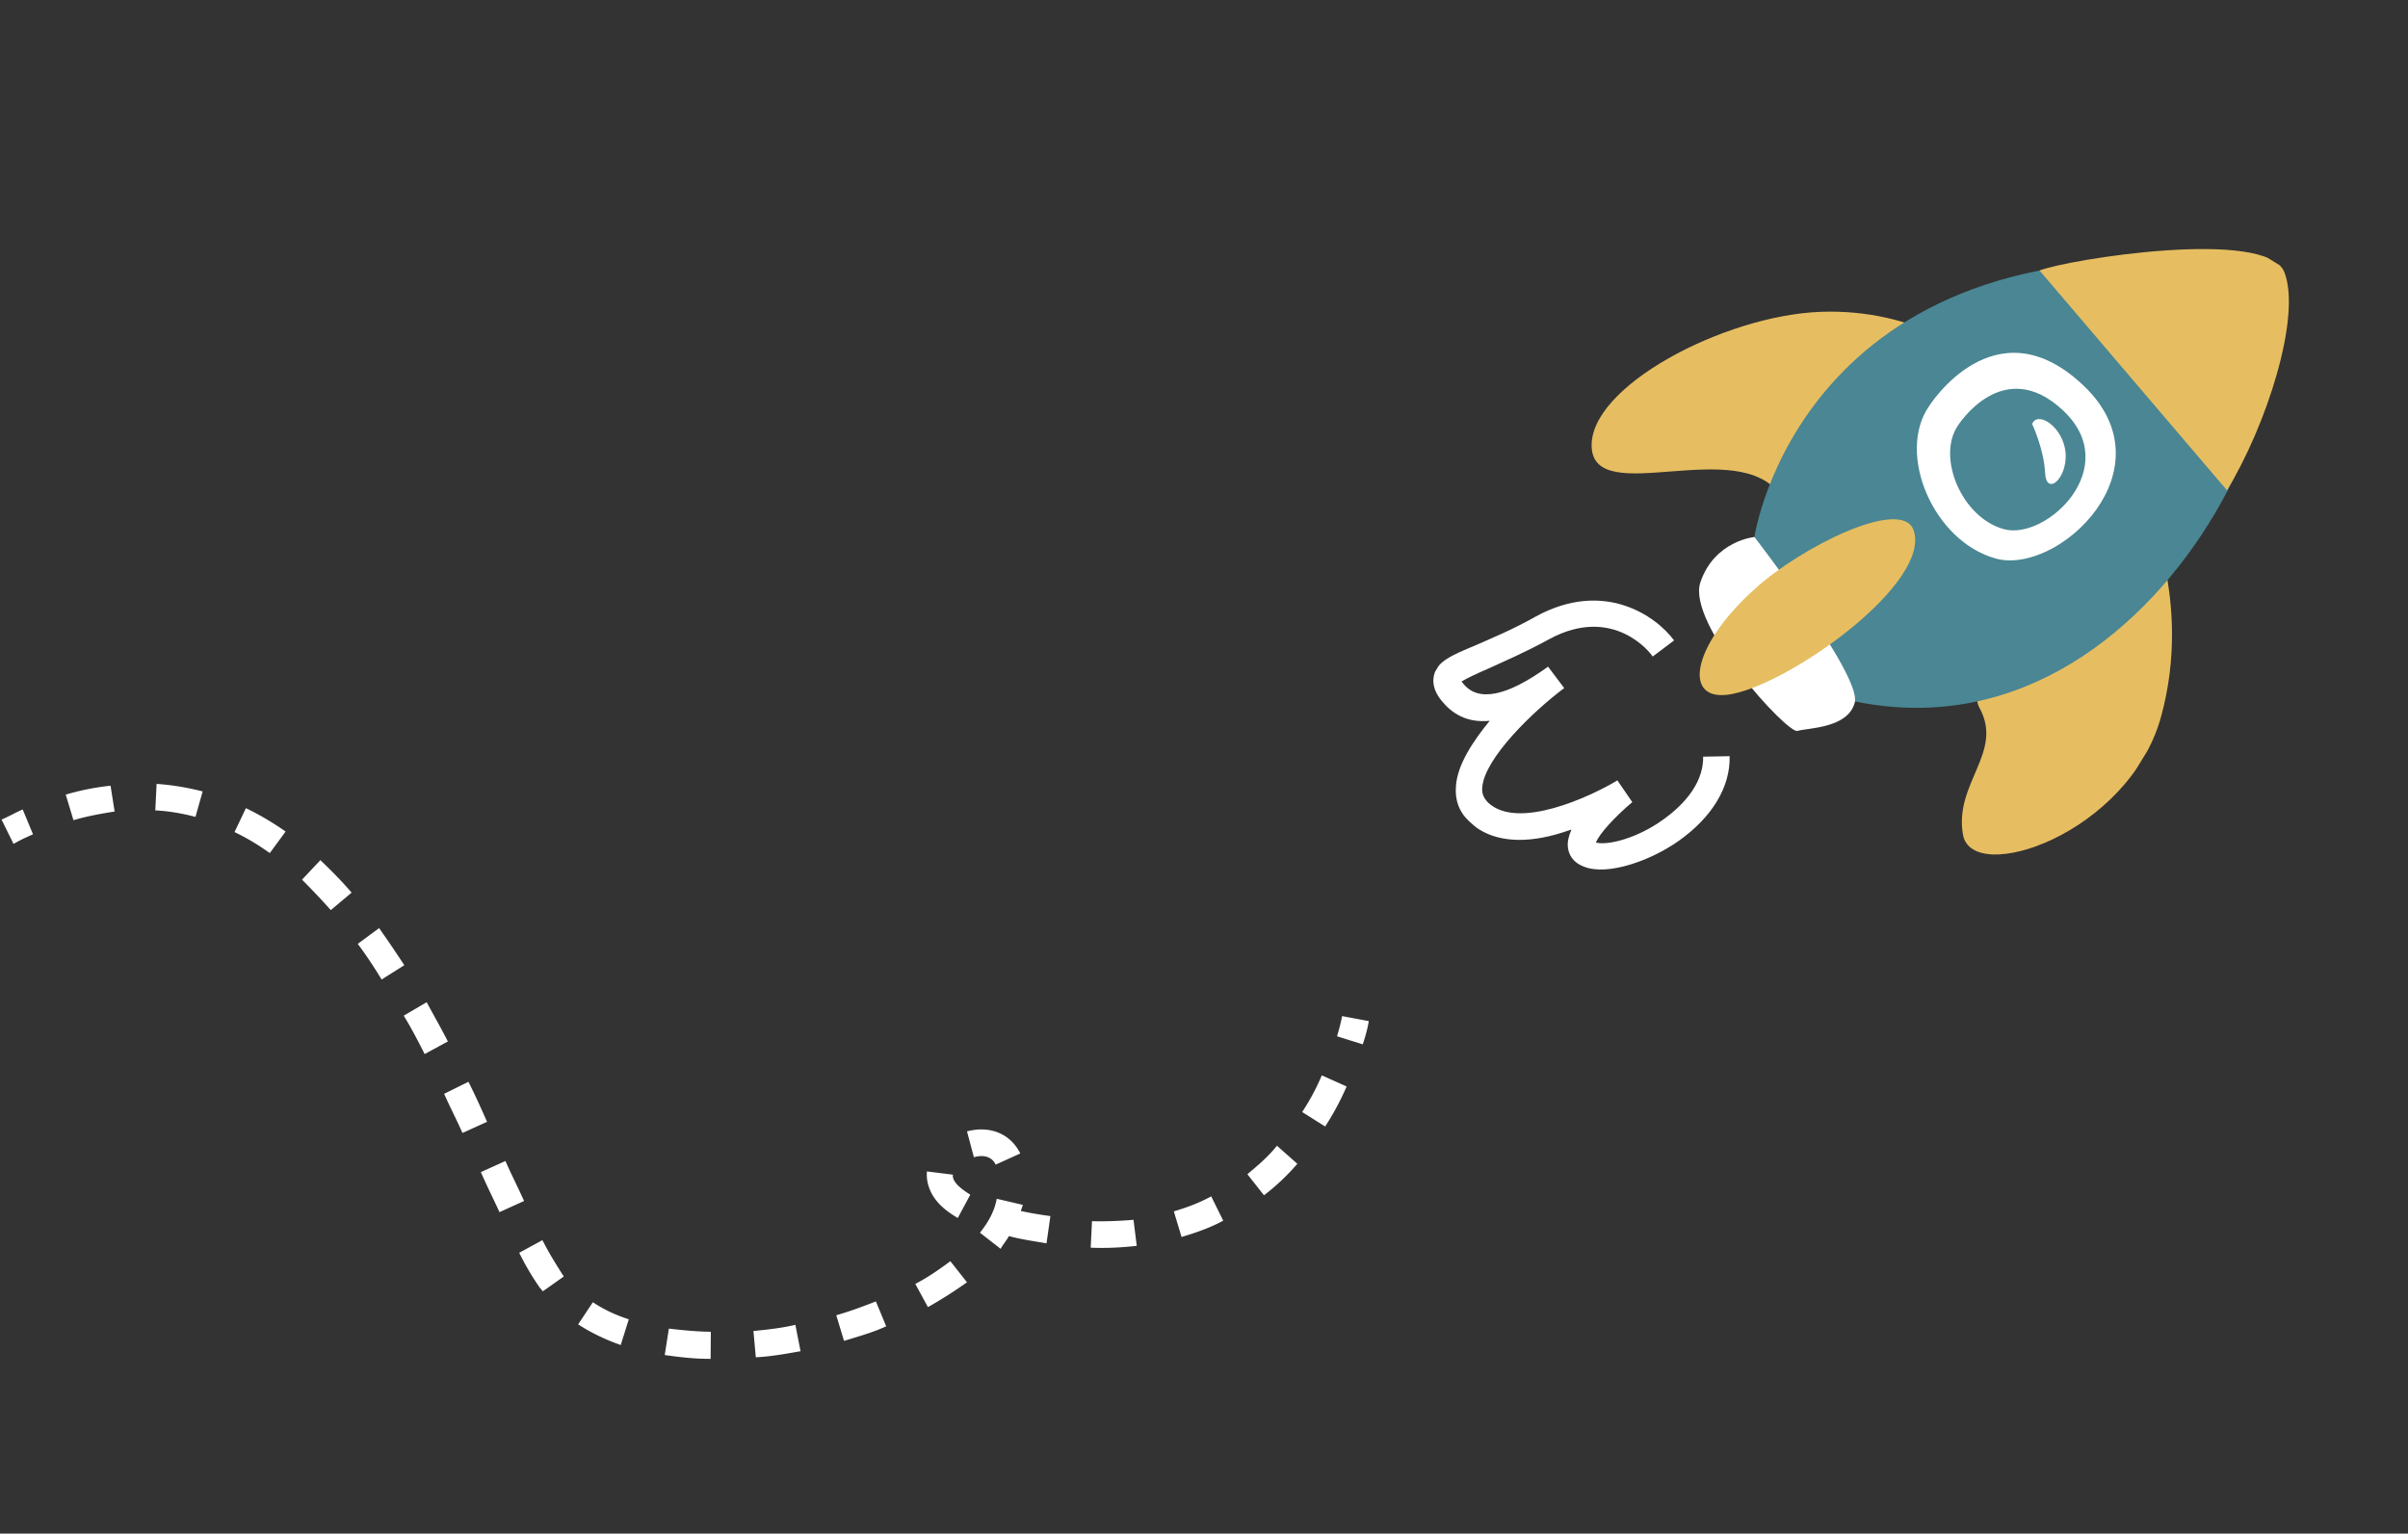 <svg width="270" height="172" viewBox="0 0 270 172" fill="none" xmlns="http://www.w3.org/2000/svg"><rect x="0" y="0" width="270" height="172" fill="#333333" stroke="none"/><g clip-path="url(#clip0)" fill="#fff"><path d="M152.801 117.127l-2.885-.904c.418-1.38.57-2.262.57-2.262l2.989.559s-.122.977-.674 2.607zm-57.494 33.054l-.67.203-.869-2.872.575-.173c1.34-.405 2.651-.906 3.866-1.378l1.156 2.785c-1.187.567-2.622 1.001-4.058 1.435zm37.464-11.536l-.287.087-.868-2.872.191-.058c1.436-.434 2.747-.935 4-1.627l1.347 2.727c-1.253.692-2.756 1.251-4.383 1.743zm-43.007 12.899c-1.685.301-3.37.601-5.018.681l-.265-2.949c1.523-.147 3.141-.323 4.702-.69l.58 2.958zm37.694-11.815c-1.619.176-3.362.285-5.163.203l.147-2.97c1.581.045 3.228-.036 4.655-.154l.361 2.921zm-23.414 6.87l-1.414-2.602c1.445-.75 2.736-1.663 3.931-2.547l1.864 2.362a50.435 50.435 0 01-4.381 2.787zm37.683-12.543l-1.864-2.361c1.167-.98 2.333-1.959 3.317-3.197l2.284 2.026a24.774 24.774 0 01-3.737 3.532zM79.68 152.399c-1.772.014-3.506-.193-5.145-.429l.463-2.961c1.514.169 3.028.338 4.704.354l-.022 3.036zm37.662-12.955c-1.542-.264-2.96-.463-4.216-.814-.267.498-.659.93-.926 1.429l-2.322-1.805c.984-1.238 1.652-2.485 1.879-3.807l2.923.683c-.038.221-.172.47-.209.69 1.006.219 2.108.408 3.305.568l-.434 3.056zM69.6 150.85c-1.754-.619-3.346-1.391-4.775-2.317l1.652-2.484c1.18.792 2.522 1.431 4.027 1.916l-.904 2.885zm78.987-24.509l-2.58-1.623a25.774 25.774 0 002.204-4.114l2.78 1.249a30.61 30.61 0 01-2.404 4.488zm-41.193 10.261c-1.774-1.031-2.85-2.168-3.284-3.604a4.17 4.17 0 01-.176-1.618l2.932.367c-.067.125-.009.316.02.412.174.574.884 1.195 1.91 1.825l-1.402 2.618zm4.249-5.986c-.567-1.187-1.87-1.002-2.444-.828l-.773-2.901c2.614-.685 4.896.296 5.973 2.478l-2.756 1.251zm-50.763 14.2c-.124-.067-.182-.259-.307-.325a29.667 29.667 0 01-2.355-3.989l2.602-1.414c.78 1.54 1.567 2.765 2.173 3.731.029.095.153.162.211.354l-2.324 1.643zm-4.875-8.869c-.626-1.378-1.405-2.918-2.088-4.488l2.756-1.251c.683 1.57 1.433 3.014 2.088 4.488l-2.756 1.251zm-4.148-8.88c-.654-1.473-1.404-2.918-2.059-4.392l2.727-1.346c.78 1.54 1.434 3.014 2.088 4.487l-2.755 1.251zm-4.243-8.85c-.779-1.541-1.53-2.985-2.346-4.305l2.573-1.51c.721 1.349 1.596 2.861 2.376 4.401l-2.603 1.414zm-4.826-8.361a50 50 0 00-2.671-3.998l2.39-1.768a140.554 140.554 0 012.825 4.161l-2.544 1.605zm-5.697-7.785a82.275 82.275 0 00-3.226-3.412l2.055-2.189c1.17 1.11 2.37 2.313 3.504 3.642l-2.333 1.959zm-6.843-6.393c-1.334-.955-2.61-1.718-3.951-2.357l1.277-2.685a32.183 32.183 0 014.45 2.625l-1.776 2.417zm-8.332-4.062c-1.476-.39-3.019-.654-4.504-.728l.147-2.97c1.705.112 3.468.414 5.165.842l-.808 2.856zm-9.063-.603c-1.493.243-3.083.514-4.614.977l-.869-2.87a27.558 27.558 0 015.027-.998l.456 2.892zM1.52 94.648L.174 91.922c.832-.357 1.54-.78 2.373-1.136l1.155 2.785c-.737.327-1.474.654-2.182 1.078z"/></g><g clip-path="url(#clip1)"><path d="M221.588 40.181s-6.647-5.61-17.456-5.208c-10.809.4-26.055 8.405-25.663 15.218.392 6.813 16.515-1.474 21.21 5.402 4.696 6.875 23.817-14.123 21.909-15.412zm18.801 16.01s5.544 11.035 1.924 24.186c-3.619 13.15-21.192 19.02-22.212 13.23-1.019-5.79 4.625-9.247 1.831-14.25-2.795-5.003 18.457-23.166 18.457-23.166z" fill="#E6BE61"/><path d="M196.715 60.227s5.156-35.328 52.957-30.608c15.128 1.548-4.727 56.6-41.642 49.06-3.663-.724-15.912-6.958-11.315-18.452z" fill="#4A8693"/><path d="M216.266 45.596s7.361-11.79 17.313-2.39c9.952 9.4-2.814 21.391-9.825 19.43-7.012-1.96-11.094-11.744-7.488-17.04z" fill="#fff"/><path d="M219.537 47.723s5.058-8.042 11.817-1.66c6.759 6.383-1.902 14.558-6.64 13.291-4.737-1.267-7.599-8.072-5.177-11.631z" fill="#4A8693"/><path d="M228.689 30.342l21.008 24.643c4.345-7.072 8.385-19.378 6.448-24.44-1.936-5.063-24.476-1.423-27.456-.203z" fill="#E6BE61"/><path d="M196.715 60.227s-4.481.416-6.056 5.081c-1.575 4.666 9.82 17.065 10.887 16.665 1.153-.348 5.68-.266 6.431-3.208.719-3.08-11.262-18.538-11.262-18.538z" fill="#fff"/><path d="M196.791 66.024c5.074-4.629 16.436-10.324 17.769-6.57 2.048 5.835-13.522 17.043-20.328 18.378-5.62 1.124-4.747-5.264 2.559-11.808z" fill="#E6BE61"/><path d="M227.857 47.553s1.325 2.81 1.451 5.47c.127 2.659 2.497.711 2.305-2.223-.278-2.987-3.174-4.767-3.756-3.247zm-61.98 45.485c-.426-.261-.8-.608-1.174-.955-1.121-1.041-1.587-2.384-1.45-3.943.162-2.365 1.869-4.954 3.781-7.3-2.627.263-4.279-.869-5.413-2.27-.525-.674-1.115-1.624-.828-2.856.359-1.54 1.944-2.209 4.787-3.397 1.774-.787 3.962-1.673 6.653-3.189 7.59-4.14 13.43-.082 15.476 2.7l-2.403 1.81c-.151-.327-4.38-5.86-11.59-1.956-2.829 1.548-5.207 2.552-6.844 3.307-1.12.486-2.43 1.09-2.999 1.444.085.052.118.19.203.242 1.659 2.075 4.856 1.457 9.504-1.907l1.81 2.403c-3.457 2.57-8.949 7.881-9.189 11.137-.059.668.125 1.133.617 1.67 3.311 3.208 11.549-.65 14.535-2.454l1.672 2.436c-1.937 1.626-3.725 3.58-4.078 4.536 1.317.34 4.619-.449 7.591-2.613 1.677-1.2 4.498-3.692 4.43-7.02l2.968-.054c.101 3.465-1.993 6.874-5.725 9.51-3.11 2.197-7.931 3.93-10.578 2.89-1.435-.53-1.751-1.544-1.83-2.18-.079-.635.117-1.336.398-1.985l-.137.033c-4.218 1.516-7.716 1.48-10.187-.039z" fill="#fff"/></g><defs><clipPath id="clip0"><path fill="#fff" transform="rotate(-16.823 308.867 45.674)" d="M0 0h140.2v83.9H0z"/></clipPath><clipPath id="clip1"><path fill="#fff" transform="rotate(31.565 103.596 366.528)" d="M0 0h72.7v100.9H0z"/></clipPath></defs></svg>